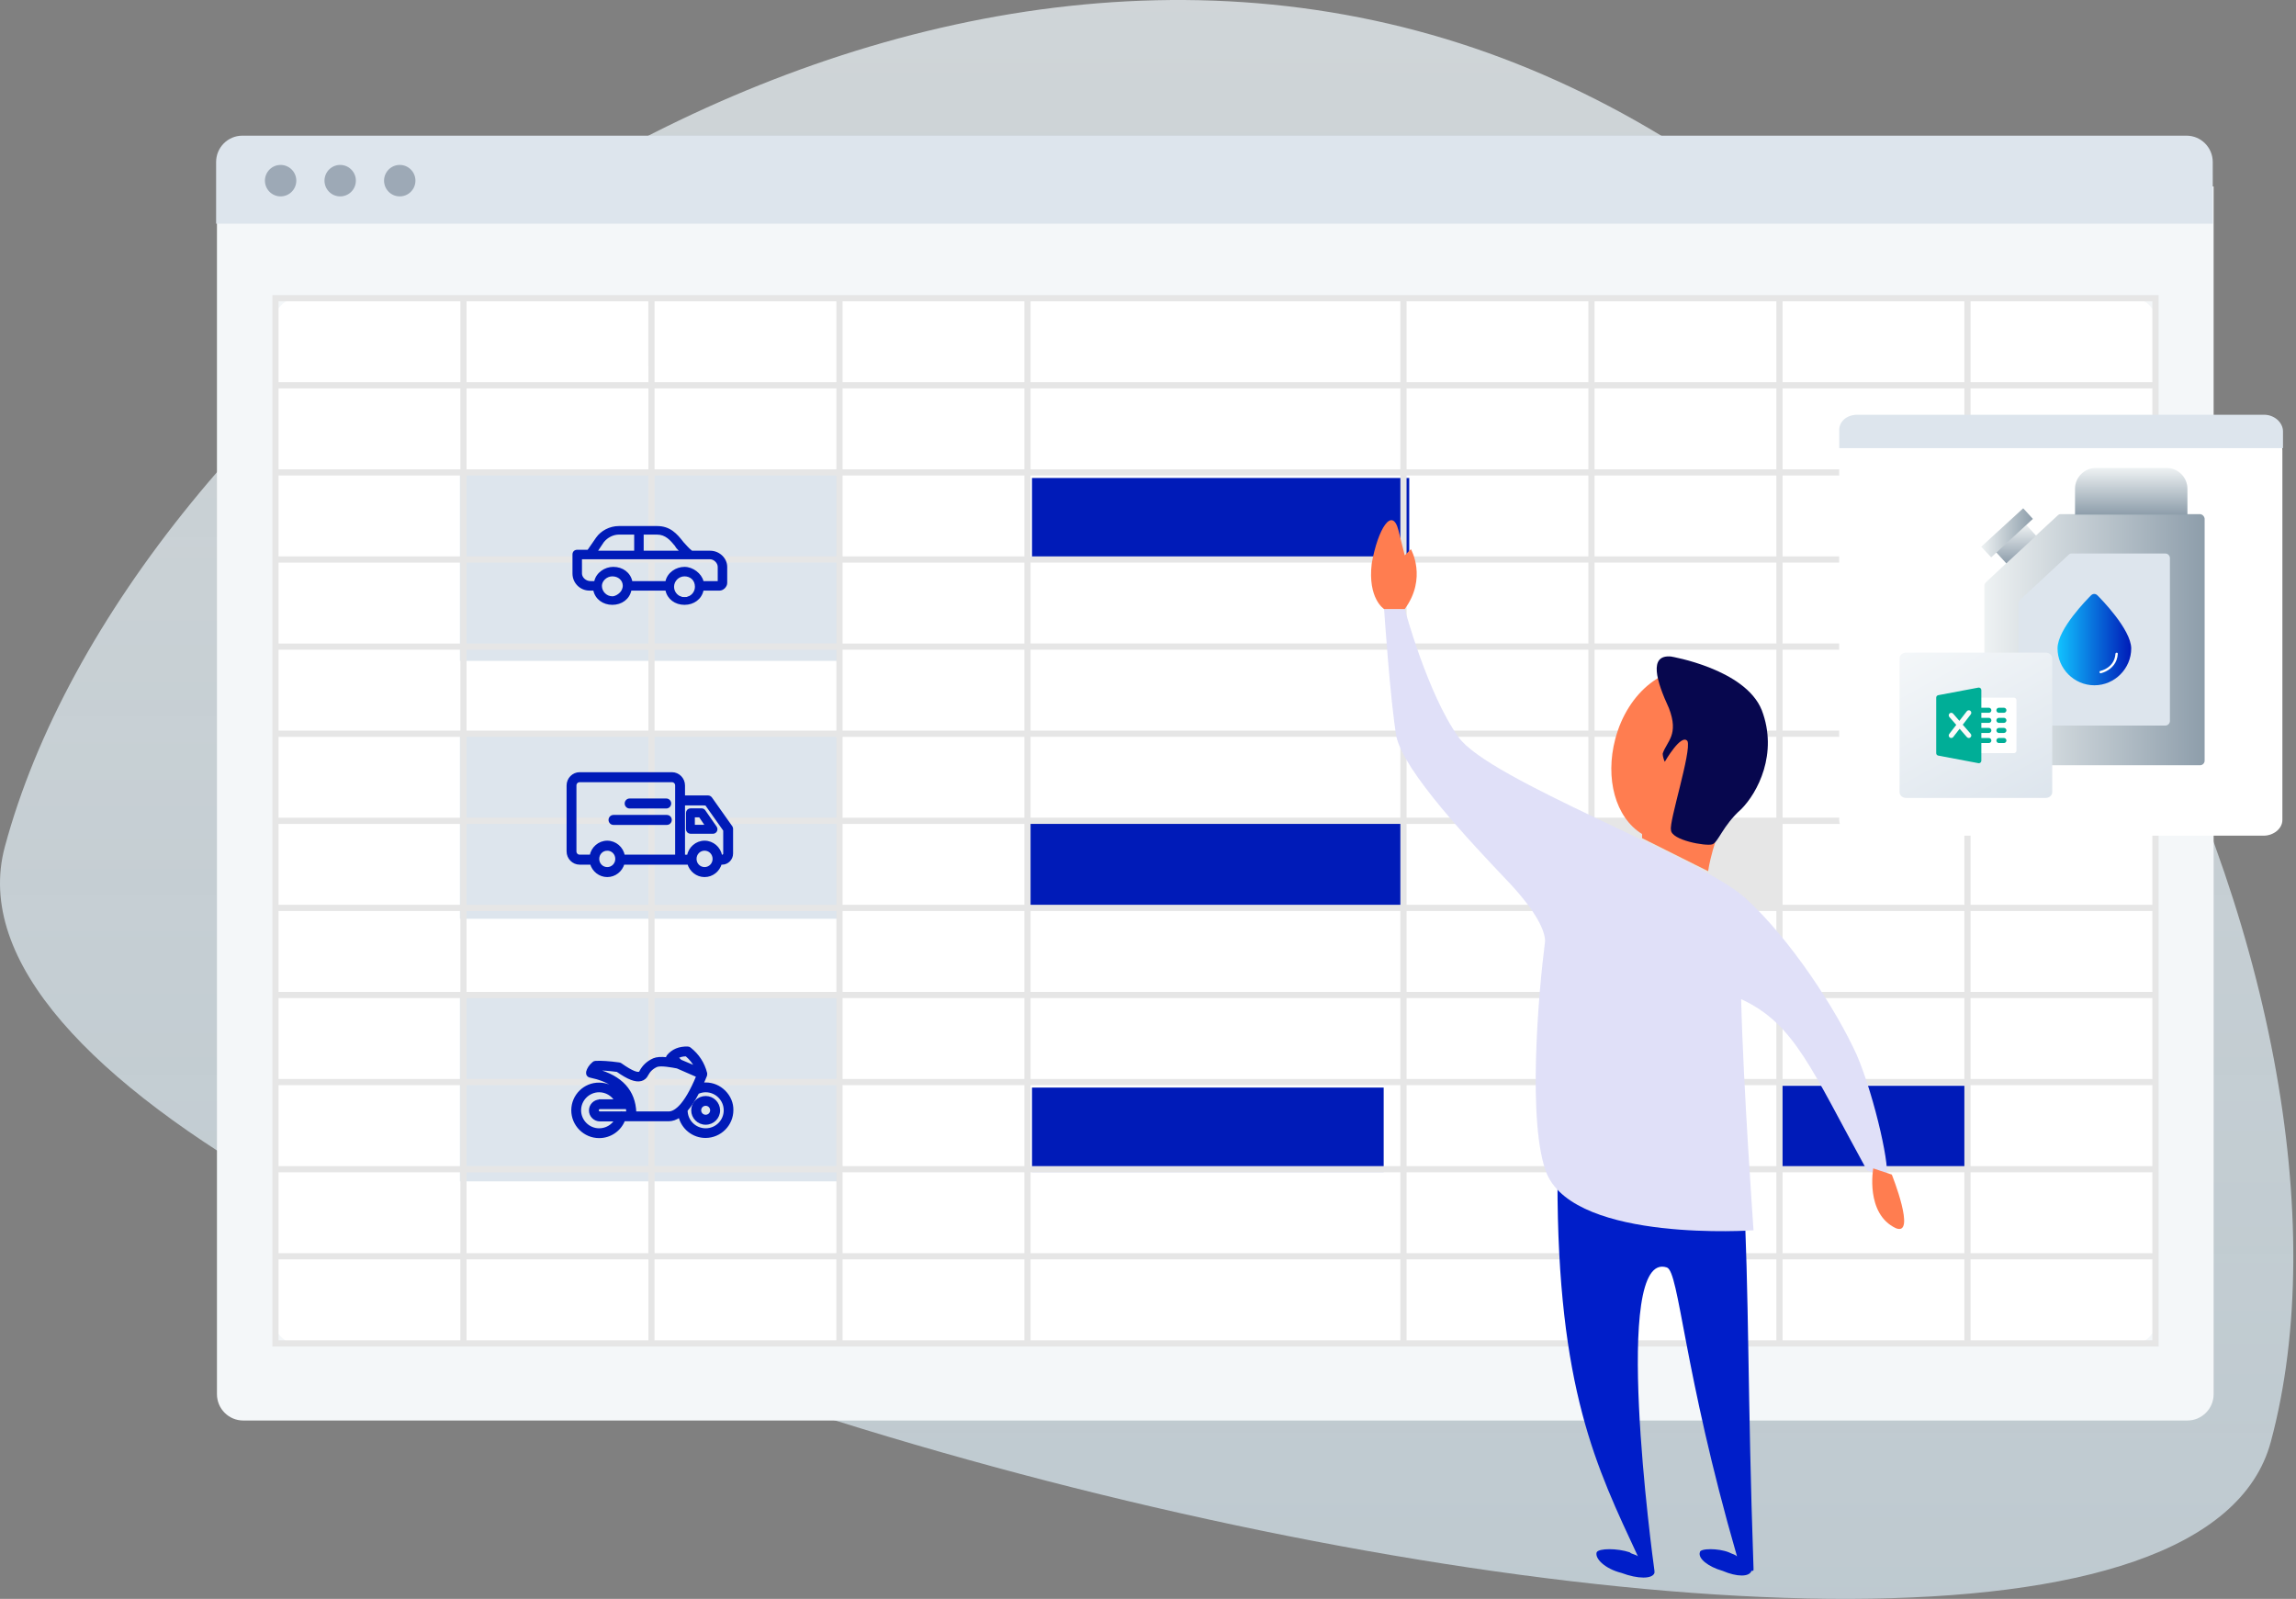 <svg width="382" height="266" viewBox="0 0 382 266" fill="none" xmlns="http://www.w3.org/2000/svg">
<rect x="0" y="0" width="382" height="266" fill="#808080" stroke="none"/>
<path opacity="0.7" fill-rule="evenodd" clip-rule="evenodd" d="M377.808 239.881C397.488 166.701 338.102 32.444 235.815 5.136C133.528 -22.172 21.292 64.698 0.804 140.883C-19.685 217.068 358.128 313.061 377.808 239.881Z" fill="url(#planilha-oleo-lubrificante-paint-0)"/>
<path d="M363.924 236.329H40.468C38.053 236.329 36.096 234.366 36.096 231.944V31.016H368.296V231.944C368.296 234.366 366.338 236.329 363.924 236.329Z" fill="#F4F7F9"/>
<path d="M354.437 223.774H49.955C47.516 223.774 45.535 221.787 45.535 219.341V53.869C45.535 51.422 47.516 49.435 49.955 49.435H354.437C356.875 49.435 358.857 51.422 358.857 53.869V219.341C358.857 221.787 356.882 223.768 354.437 223.774Z" fill="white"/>
<path d="M368.155 37.217H35.956V26.956C35.956 24.534 37.913 22.571 40.328 22.571H363.777C366.192 22.571 368.149 24.534 368.149 26.956L368.155 37.217Z" fill="#DDE5ED"/>
<path d="M46.687 32.673C48.128 32.673 49.297 31.502 49.297 30.056C49.297 28.611 48.128 27.439 46.687 27.439C45.246 27.439 44.078 28.611 44.078 30.056C44.078 31.502 45.246 32.673 46.687 32.673Z" fill="#9DA9B6"/>
<path d="M59.15 30.607C59.453 29.193 58.556 27.801 57.147 27.498C55.738 27.194 54.35 28.093 54.047 29.507C53.744 30.92 54.641 32.312 56.05 32.616C57.459 32.919 58.847 32.02 59.15 30.607Z" fill="#9DA9B6"/>
<path d="M66.509 32.673C67.95 32.673 69.119 31.502 69.119 30.056C69.119 28.611 67.95 27.439 66.509 27.439C65.068 27.439 63.899 28.611 63.899 30.056C63.899 31.502 65.068 32.673 66.509 32.673Z" fill="#9DA9B6"/>
<path d="M139.715 78.741H76.523V109.947H139.715V78.741Z" fill="#DDE5ED"/>
<path d="M139.715 121.649H76.523V152.854H139.715V121.649Z" fill="#DDE5ED"/>
<path d="M139.715 165.336H76.523V196.542H139.715V165.336Z" fill="#DDE5ED"/>
<path d="M230.211 180.939H171.7V194.982H230.211V180.939Z" fill="#001BB8"/>
<path d="M327.371 180.642H295.989V194.572H327.371V180.642Z" fill="#001BB8"/>
<path d="M295.989 136.895H264.607V150.826H295.989V136.895Z" fill="#E6E6E6"/>
<path d="M233.737 136.895H170.972V150.826H233.737V136.895Z" fill="#001BB8"/>
<path d="M234.465 79.521H171.7V93.452H234.465V79.521Z" fill="#001BB8"/>
<path d="M45.318 49.096V224.016H359.14V49.096H45.318ZM358.104 63.589H327.855V50.129H358.104V63.589ZM171.463 165.022V151.563H232.989V165.022H171.463ZM232.989 166.05V179.509H171.463V166.05H232.989ZM232.989 108.089V121.549H171.463V108.089H232.989ZM171.463 107.056V93.596H232.989V107.056H171.463ZM171.463 136.036V122.576H232.989V136.036H171.463ZM232.989 137.069V150.529H171.463V137.069H232.989ZM170.432 121.549H140.184V108.089H170.432V121.549ZM170.432 122.582V136.042H140.184V122.582H170.432ZM170.432 137.069V150.529H140.184V137.069H170.432ZM170.432 151.563V165.022H140.184V151.563H170.432ZM234.02 151.563H264.268V165.022H234.02V151.563ZM234.02 150.529V137.069H264.268V150.529H234.02ZM234.02 136.036V122.576H264.268V136.036H234.02ZM234.02 121.549V108.089H264.268V121.549H234.02ZM234.02 107.056V93.596H264.268V107.056H234.02ZM234.02 92.569V79.109H264.268V92.569H234.02ZM232.989 92.569H171.463V79.109H232.989V92.569ZM170.432 92.569H140.184V79.109H170.432V92.569ZM170.432 93.602V107.062H140.184V93.602H170.432ZM139.154 107.056H108.905V93.596H139.154V107.056ZM139.154 108.089V121.549H108.905V108.089H139.154ZM139.154 122.582V136.042H108.905V122.582H139.154ZM139.154 137.069V150.529H108.905V137.069H139.154ZM139.154 151.563V165.022H108.905V151.563H139.154ZM139.154 166.05V179.509H108.905V166.05H139.154ZM140.184 166.05H170.432V179.509H140.184V166.05ZM170.432 180.543V194.002H140.184V180.543H170.432ZM171.463 180.543H232.989V194.002H171.463V180.543ZM234.02 180.543H264.268V194.002H234.02V180.543ZM234.02 179.509V166.05H264.268V179.509H234.02ZM265.298 166.05H295.546V179.509H265.298V166.05ZM265.298 165.022V151.563H295.546V165.022H265.298ZM265.298 150.529V137.069H295.546V150.529H265.298ZM265.298 136.036V122.576H295.546V136.036H265.298ZM265.298 121.549V108.089H295.546V121.549H265.298ZM265.298 107.056V93.596H295.546V107.056H265.298ZM265.298 92.569V79.109H295.546V92.569H265.298ZM265.298 78.076V64.616H295.546V78.076H265.298ZM264.268 78.076H234.02V64.616H264.268V78.076ZM232.989 78.076H171.463V64.616H232.989V78.076ZM170.432 78.076H140.184V64.616H170.432V78.076ZM139.154 78.076H108.905V64.616H139.154V78.076ZM139.154 79.109V92.569H108.905V79.109H139.154ZM107.875 92.569H77.621V79.109H107.869V92.569H107.875ZM107.875 93.602V107.062H77.621V93.602H107.875ZM107.875 108.089V121.549H77.621V108.089H107.875ZM107.875 122.582V136.042H77.621V122.582H107.875ZM107.875 137.069V150.529H77.621V137.069H107.875ZM107.875 151.563V165.022H77.621V151.563H107.875ZM107.875 166.05V179.509H77.621V166.05H107.875ZM107.875 180.543V194.002H77.621V180.543H107.875ZM108.899 180.543H139.147V194.002H108.899V180.543ZM139.154 195.03V208.489H108.905V195.03H139.154ZM140.184 195.03H170.432V208.489H140.184V195.03ZM171.463 195.03H232.989V208.489H171.463V195.03ZM234.02 195.03H264.268V208.489H234.02V195.03ZM265.298 195.03H295.546V208.489H265.298V195.03ZM265.298 194.002V180.543H295.546V194.002H265.298ZM296.577 180.543H326.825V194.002H296.577V180.543ZM296.577 179.509V166.05H326.825V179.509H296.577ZM296.577 165.022V151.563H326.825V165.022H296.577ZM296.577 150.529V137.069H326.825V150.529H296.577ZM296.577 136.036V122.576H326.825V136.036H296.577ZM296.577 121.549V108.089H326.825V121.549H296.577ZM296.577 107.056V93.596H326.825V107.056H296.577ZM296.577 92.569V79.109H326.825V92.569H296.577ZM296.577 78.076V64.616H326.825V78.076H296.577ZM296.577 63.589V50.129H326.825V63.589H296.577ZM295.546 63.589H265.298V50.129H295.546V63.589ZM264.268 63.589H234.02V50.129H264.268V63.589ZM232.989 63.589H171.463V50.129H232.989V63.589ZM170.432 63.589H140.184V50.129H170.432V63.589ZM139.154 63.589H108.905V50.129H139.154V63.589ZM107.875 63.589H77.621V50.129H107.869L107.875 63.589ZM107.875 64.616V78.076H77.621V64.616H107.875ZM76.596 78.076H46.342V64.616H76.59L76.596 78.076ZM76.596 79.109V92.569H46.342V79.109H76.596ZM76.596 93.602V107.062H46.342V93.602H76.596ZM76.596 108.089V121.549H46.342V108.089H76.596ZM76.596 122.582V136.042H46.342V122.582H76.596ZM76.596 137.069V150.529H46.342V137.069H76.596ZM76.596 151.563V165.022H46.342V151.563H76.596ZM76.596 166.05V179.509H46.342V166.05H76.596ZM76.596 180.543V194.002H46.342V180.543H76.596ZM76.596 195.03V208.489H46.342V195.03H76.596ZM77.621 195.03H107.869V208.489H77.621V195.03ZM107.875 209.523V222.982H77.621V209.523H107.875ZM108.899 209.523H139.147V222.982H108.899V209.523ZM140.184 209.523H170.432V222.982H140.184V209.523ZM171.463 209.523H232.989V222.982H171.463V209.523ZM234.02 209.523H264.268V222.982H234.02V209.523ZM265.298 209.523H295.546V222.982H265.298V209.523ZM296.577 209.523H326.825V222.982H296.577V209.523ZM296.577 208.489V195.03H326.825V208.489H296.577ZM327.855 195.03H358.104V208.489H327.855V195.03ZM327.855 194.002V180.543H358.104V194.002H327.855ZM327.855 179.509V166.05H358.104V179.509H327.855ZM327.855 165.022V151.563H358.104V165.022H327.855ZM327.855 150.529V137.069H358.104V150.529H327.855ZM327.855 136.036V122.576H358.104V136.036H327.855ZM327.855 121.549V108.089H358.104V121.549H327.855ZM327.855 107.056V93.596H358.104V107.056H327.855ZM327.855 92.569V79.109H358.104V92.569H327.855ZM327.855 78.076V64.616H358.104V78.076H327.855ZM76.596 50.129V63.589H46.342V50.129H76.596ZM46.342 209.523H76.59V222.982H46.342V209.523ZM327.855 222.982V209.523H358.104V222.982H327.855Z" fill="#E6E6E6"/>
<path d="M291.746 261C290.716 231.469 291.06 216.016 290.029 196.443H259.125C259.125 231.125 265.649 244.174 272.517 258.94C272.173 258.596 271.487 258.596 271.143 258.253C269.083 257.566 265.993 257.566 265.649 258.253C265.306 259.283 267.023 261 269.77 261.687C272.517 262.717 274.921 262.717 275.264 261.687V261.343C274.921 258.94 268.053 207.775 277.324 210.866C279.385 211.552 280.071 228.035 288.999 258.94C288.656 258.596 288.313 258.596 287.626 258.253C285.909 257.566 282.818 257.566 282.818 258.253C282.475 259.283 284.192 260.656 286.596 261.343C288.999 262.373 291.06 262.373 291.403 261.343C291.746 261.343 291.746 261.343 291.746 261Z" fill="#001EC9"/>
<path d="M308.916 175.497C305.482 167.942 297.927 156.267 290.373 149.4C282.818 142.532 247.793 129.827 242.642 122.616C237.491 115.405 233.714 101.326 233.714 101.326H230.28C230.28 101.326 231.311 116.778 232.341 122.616C233.714 128.453 244.359 139.785 251.227 146.996C255.691 151.803 257.064 154.894 257.064 156.611C256.034 164.509 253.974 187.172 257.408 195.413C262.559 206.745 291.746 204.685 291.746 204.685C291.746 204.685 290.029 180.648 289.686 166.226C298.614 170.346 301.361 177.901 310.633 194.727L313.723 195.757C314.753 195.413 312.006 182.708 308.916 175.497Z" fill="#E0E0F8"/>
<path d="M230.28 101.326C230.28 101.326 227.533 99.609 228.22 93.771C229.25 87.934 231.654 84.156 232.684 88.277C233.714 92.398 233.714 92.398 233.714 92.398L234.744 91.368C234.744 91.368 237.491 96.175 233.714 101.326H230.28Z" fill="#FF7D50"/>
<path d="M311.663 194.383C311.663 194.383 310.289 201.938 315.44 204.341C318.874 205.715 314.753 195.413 314.753 195.413L311.663 194.383Z" fill="#FF7D50"/>
<path d="M283.505 111.627C277.324 109.91 270.8 115.061 268.74 122.959C267.023 129.483 268.74 136.008 273.204 138.755V139.442L284.192 144.936C284.535 142.532 285.909 137.725 287.626 134.634C288.999 132.917 290.029 130.857 290.373 128.453C292.777 120.899 289.343 113.001 283.505 111.627Z" fill="#FF7D50"/>
<path d="M278.011 109.224C278.011 109.224 290.373 111.284 293.12 118.152C295.867 125.363 292.433 131.887 289.686 134.634C286.596 137.381 285.909 140.128 284.879 140.472C283.848 140.815 278.011 139.785 278.011 138.068C277.667 136.695 281.445 125.019 280.758 123.302C279.728 121.929 276.981 126.736 276.981 126.736C276.981 126.736 276.637 126.05 276.637 125.363C277.324 123.302 279.384 122.272 277.667 117.808C275.607 113.344 274.234 108.88 278.011 109.224Z" fill="#07074E"/>
<path d="M120.53 181.598C119.69 180.759 118.587 180.288 117.406 180.288C117.196 180.288 117.012 180.314 116.828 180.34C117.038 179.894 117.222 179.423 117.432 178.925V178.899C117.432 178.872 117.458 178.82 117.458 178.794C117.458 178.767 117.458 178.767 117.458 178.741C117.458 178.689 117.458 178.636 117.458 178.584C117.458 178.584 117.458 178.584 117.458 178.558C117.038 176.907 116.146 175.518 114.78 174.443C114.675 174.364 114.57 174.312 114.439 174.312C113.021 174.259 111.892 174.731 111.105 175.701C111.026 175.806 110.973 175.963 110.973 176.094C109.95 175.989 109.267 176.042 108.768 176.251C107.797 176.671 107.035 177.378 106.563 178.296C106.484 178.479 106.379 178.505 106.326 178.505C106.038 178.584 105.276 178.479 103.281 177.064C103.202 177.011 103.097 176.959 103.018 176.959C101.338 176.723 99.999 176.645 99.08 176.697C98.949 176.697 98.817 176.749 98.712 176.854C98.161 177.326 97.846 177.824 97.715 178.348C97.688 178.505 97.715 178.689 97.793 178.82C97.872 178.951 98.03 179.056 98.187 179.082C101.312 179.737 103.228 181.074 104.016 183.118H103.806C103.149 181.441 101.522 180.314 99.684 180.314C97.242 180.288 95.247 182.28 95.247 184.717C95.247 187.154 97.242 189.146 99.684 189.146C101.522 189.146 103.149 188.019 103.806 186.342H111.236C111.866 186.342 112.47 186.132 113.074 185.713C113.546 187.679 115.306 189.12 117.38 189.12C119.821 189.12 121.817 187.128 121.817 184.691C121.843 183.538 121.37 182.437 120.53 181.598ZM117.406 187.914C115.647 187.914 114.203 186.499 114.203 184.717C114.859 183.983 115.489 183.013 116.119 181.782H116.146C116.54 181.624 116.96 181.519 117.406 181.519C119.165 181.519 120.609 182.961 120.609 184.717C120.609 186.499 119.165 187.914 117.406 187.914ZM113.074 184.14C112.339 184.874 111.735 185.11 111.262 185.11H105.67C105.539 181.519 103.386 179.134 99.237 178.034C99.264 177.981 99.316 177.955 99.369 177.903C100.156 177.876 101.312 177.955 102.703 178.138C104.541 179.423 105.749 179.894 106.641 179.659C107.088 179.554 107.455 179.239 107.665 178.794C108.007 178.138 108.532 177.64 109.241 177.326C109.923 177.038 111.866 177.405 112.68 177.562L116.041 179.03C114.99 181.598 114.019 183.118 113.205 184.009C113.153 184.036 113.1 184.088 113.074 184.14ZM103.543 185.11C103.438 185.084 103.307 185.084 103.202 185.11H99.815C99.605 185.11 99.421 184.927 99.421 184.717C99.421 184.507 99.605 184.324 99.815 184.324H104.331C104.357 184.586 104.383 184.822 104.41 185.11H103.543ZM99.815 183.118C98.922 183.118 98.187 183.852 98.187 184.743C98.187 185.634 98.922 186.368 99.815 186.368H102.441C101.863 187.312 100.839 187.914 99.684 187.914C97.925 187.914 96.481 186.473 96.481 184.717C96.481 182.961 97.925 181.519 99.684 181.519C100.839 181.519 101.889 182.148 102.441 183.092H99.815V183.118ZM113.231 176.487C113.074 176.304 112.864 176.12 112.628 175.963C113.048 175.675 113.546 175.544 114.177 175.544C114.859 176.12 115.411 176.802 115.778 177.562L113.231 176.487Z" fill="#001BB8"/>
<path d="M117.406 182.542C116.198 182.542 115.201 183.511 115.201 184.717C115.201 185.923 116.172 186.919 117.406 186.919C118.64 186.919 119.611 185.949 119.611 184.717C119.585 183.511 118.614 182.542 117.406 182.542ZM118.351 184.717C118.351 185.241 117.931 185.66 117.406 185.66C116.881 185.66 116.461 185.241 116.461 184.717C116.461 184.193 116.881 183.773 117.406 183.773C117.931 183.773 118.351 184.193 118.351 184.717Z" fill="#001BB8"/>
<path d="M120.53 181.598C119.69 180.759 118.587 180.288 117.406 180.288C117.196 180.288 117.012 180.314 116.828 180.34C117.038 179.894 117.222 179.423 117.432 178.925V178.899C117.432 178.872 117.458 178.82 117.458 178.794C117.458 178.767 117.458 178.767 117.458 178.741C117.458 178.689 117.458 178.636 117.458 178.584C117.458 178.584 117.458 178.584 117.458 178.558C117.038 176.907 116.146 175.518 114.78 174.443C114.675 174.364 114.57 174.312 114.439 174.312C113.021 174.259 111.892 174.731 111.105 175.701C111.026 175.806 110.973 175.963 110.973 176.094C109.95 175.989 109.267 176.042 108.768 176.251C107.797 176.671 107.035 177.378 106.563 178.296C106.484 178.479 106.379 178.505 106.326 178.505C106.038 178.584 105.276 178.479 103.281 177.064C103.202 177.011 103.097 176.959 103.018 176.959C101.338 176.723 99.999 176.645 99.08 176.697C98.949 176.697 98.817 176.749 98.712 176.854C98.161 177.326 97.846 177.824 97.715 178.348C97.688 178.505 97.715 178.689 97.793 178.82C97.872 178.951 98.03 179.056 98.187 179.082C101.312 179.737 103.228 181.074 104.016 183.118H103.806C103.149 181.441 101.522 180.314 99.684 180.314C97.242 180.288 95.247 182.28 95.247 184.717C95.247 187.154 97.242 189.146 99.684 189.146C101.522 189.146 103.149 188.019 103.806 186.342H111.236C111.866 186.342 112.47 186.132 113.074 185.713C113.546 187.679 115.306 189.12 117.38 189.12C119.821 189.12 121.817 187.128 121.817 184.691C121.843 183.538 121.37 182.437 120.53 181.598ZM117.406 187.914C115.647 187.914 114.203 186.499 114.203 184.717C114.859 183.983 115.489 183.013 116.119 181.782H116.146C116.54 181.624 116.96 181.519 117.406 181.519C119.165 181.519 120.609 182.961 120.609 184.717C120.609 186.499 119.165 187.914 117.406 187.914ZM113.074 184.14C112.339 184.874 111.735 185.11 111.262 185.11H105.67C105.539 181.519 103.386 179.134 99.237 178.034C99.264 177.981 99.316 177.955 99.369 177.903C100.156 177.876 101.312 177.955 102.703 178.138C104.541 179.423 105.749 179.894 106.641 179.659C107.088 179.554 107.455 179.239 107.665 178.794C108.007 178.138 108.532 177.64 109.241 177.326C109.923 177.038 111.866 177.405 112.68 177.562L116.041 179.03C114.99 181.598 114.019 183.118 113.205 184.009C113.153 184.036 113.1 184.088 113.074 184.14ZM103.543 185.11C103.438 185.084 103.307 185.084 103.202 185.11H99.815C99.605 185.11 99.421 184.927 99.421 184.717C99.421 184.507 99.605 184.324 99.815 184.324H104.331C104.357 184.586 104.383 184.822 104.41 185.11H103.543ZM99.815 183.118C98.922 183.118 98.187 183.852 98.187 184.743C98.187 185.634 98.922 186.368 99.815 186.368H102.441C101.863 187.312 100.839 187.914 99.684 187.914C97.925 187.914 96.481 186.473 96.481 184.717C96.481 182.961 97.925 181.519 99.684 181.519C100.839 181.519 101.889 182.148 102.441 183.092H99.815V183.118ZM113.231 176.487C113.074 176.304 112.864 176.12 112.628 175.963C113.048 175.675 113.546 175.544 114.177 175.544C114.859 176.12 115.411 176.802 115.778 177.562L113.231 176.487Z" stroke="#001BB8" stroke-width="0.4"/>
<path d="M117.406 182.542C116.198 182.542 115.201 183.511 115.201 184.717C115.201 185.923 116.172 186.919 117.406 186.919C118.64 186.919 119.611 185.949 119.611 184.717C119.585 183.511 118.614 182.542 117.406 182.542ZM118.351 184.717C118.351 185.241 117.931 185.66 117.406 185.66C116.881 185.66 116.461 185.241 116.461 184.717C116.461 184.193 116.881 183.773 117.406 183.773C117.931 183.773 118.351 184.193 118.351 184.717Z" stroke="#001BB8" stroke-width="0.4"/>
<path fill-rule="evenodd" clip-rule="evenodd" d="M111.799 128.67H96.439C95.356 128.67 94.467 129.577 94.467 130.678V141.646C94.467 142.749 95.357 143.653 96.438 143.653H98.363C98.691 144.839 99.767 145.718 101.034 145.718C102.302 145.718 103.378 144.841 103.707 143.653H114.555C114.884 144.841 115.961 145.718 117.227 145.718C118.493 145.718 119.569 144.841 119.899 143.653H120.147C121.037 143.653 121.768 142.907 121.768 142.004V138.004H121.766C121.779 137.9 121.766 137.795 121.73 137.697V137.695C121.702 137.615 121.659 137.541 121.602 137.479L118.29 132.797C118.173 132.633 117.985 132.536 117.787 132.536L113.77 132.533V130.678C113.77 129.576 112.88 128.67 111.799 128.67ZM114.877 134.685H116.735C116.912 134.685 117.077 134.772 117.179 134.919L119.065 137.633C119.183 137.804 119.198 138.027 119.105 138.212C119.014 138.396 118.826 138.512 118.621 138.513H114.877C114.731 138.512 114.591 138.452 114.489 138.348C114.386 138.243 114.33 138.102 114.332 137.956V135.243C114.332 134.935 114.576 134.685 114.877 134.685ZM115.407 135.779V137.42H117.555L116.441 135.779H115.407ZM96.438 129.934C96.242 129.934 96.054 130.014 95.916 130.153C95.779 130.293 95.704 130.482 95.706 130.678V141.646C95.706 142.059 96.031 142.39 96.437 142.39H98.302C98.537 141.071 99.676 140.062 101.033 140.062C102.39 140.062 103.531 141.071 103.765 142.39H112.529V130.678C112.531 130.482 112.456 130.293 112.319 130.153C112.181 130.014 111.994 129.934 111.798 129.934H96.438ZM113.769 142.391V133.798L117.468 133.801L120.526 138.121V142.005C120.527 142.106 120.487 142.204 120.416 142.277C120.345 142.349 120.248 142.39 120.146 142.391H119.957C119.724 141.073 118.583 140.063 117.225 140.063C115.868 140.063 114.729 141.073 114.495 142.391H113.769ZM101.033 141.326V141.328C100.18 141.328 99.499 142.021 99.499 142.895V142.9C99.502 143.766 100.179 144.456 101.033 144.456C101.876 144.456 102.55 143.78 102.568 142.927V142.893C102.568 142.018 101.888 141.326 101.033 141.326ZM115.69 142.892C115.69 142.018 116.371 141.326 117.224 141.326C118.078 141.326 118.759 142.018 118.759 142.893C118.759 143.763 118.078 144.455 117.224 144.455C116.37 144.455 115.69 143.761 115.69 142.892ZM104.76 133.045H110.844C111.01 133.043 111.17 133.108 111.287 133.227C111.406 133.347 111.472 133.508 111.472 133.677C111.472 133.845 111.406 134.006 111.287 134.126C111.171 134.245 111.01 134.311 110.844 134.309H104.76C104.593 134.311 104.432 134.245 104.316 134.126C104.069 133.877 104.069 133.476 104.316 133.227C104.433 133.108 104.593 133.043 104.76 133.045ZM110.942 135.779H102.074C101.908 135.777 101.748 135.843 101.631 135.961C101.512 136.079 101.446 136.242 101.446 136.412C101.446 136.58 101.512 136.741 101.631 136.86C101.748 136.979 101.908 137.044 102.074 137.042H110.942C111.109 137.044 111.269 136.979 111.386 136.86C111.505 136.741 111.571 136.58 111.57 136.412C111.57 136.243 111.505 136.079 111.386 135.961C111.269 135.843 111.109 135.777 110.942 135.779Z" fill="#001BB8" stroke="#001BB8" stroke-width="0.4"/>
<g clip-path="url(#planilha-oleo-lubrificante-clip-0)">
<path d="M98.09 97.942H98.879C99.195 99.363 100.459 100.311 101.88 100.311C103.46 100.311 104.565 99.205 104.881 97.942H110.883C111.199 99.363 112.462 100.311 113.884 100.311C115.463 100.311 116.569 99.205 116.885 97.942H119.728C120.36 97.942 120.833 97.468 120.833 96.994V94.309C120.833 92.888 119.728 91.782 118.148 91.782H114.989C113.094 90.045 112.147 87.675 109.304 87.675H102.986C101.564 87.675 100.143 88.465 99.353 89.571L97.774 91.782H96.036C95.721 91.782 95.563 92.098 95.563 92.256V95.415C95.563 96.836 96.668 97.942 98.09 97.942ZM101.88 99.363C100.775 99.363 99.827 98.573 99.827 97.468C99.827 96.362 100.775 95.573 101.88 95.573C102.986 95.573 103.934 96.362 103.934 97.468C103.934 98.573 102.986 99.363 101.88 99.363ZM113.884 99.363C112.778 99.363 111.831 98.573 111.831 97.468C111.831 96.362 112.778 95.573 113.884 95.573C114.989 95.573 115.937 96.362 115.937 97.468C115.937 98.573 114.989 99.363 113.884 99.363ZM113.568 91.782H106.934V88.781H109.304C111.357 88.781 112.147 90.518 113.568 91.782ZM100.301 90.203C100.933 89.413 101.88 88.781 102.986 88.781H105.829V91.782H99.195L100.301 90.203ZM96.51 92.888H118.148C119.096 92.888 119.728 93.519 119.728 94.309V96.994H116.885C116.569 95.573 115.305 94.625 113.884 94.625C112.304 94.625 111.199 95.731 110.883 96.994H104.881C104.723 95.573 103.46 94.625 101.88 94.625C100.301 94.625 99.195 95.731 98.879 96.994H98.09C97.142 96.994 96.51 96.362 96.51 95.573V92.888Z" fill="#001BB8"/>
<path d="M113.884 100.627C112.304 100.627 111.041 99.679 110.725 98.258H105.039C104.723 99.679 103.46 100.627 101.88 100.627C100.301 100.627 99.037 99.679 98.721 98.258H98.09C96.51 98.258 95.247 96.994 95.247 95.415V92.256C95.247 91.782 95.563 91.466 96.036 91.466H97.774L99.195 89.413C99.985 88.307 101.406 87.517 102.986 87.517H109.304C111.515 87.517 112.62 88.781 113.726 90.203C114.2 90.676 114.516 91.15 115.147 91.624H118.148C119.728 91.624 120.991 92.888 120.991 94.309V96.994C120.991 97.626 120.36 98.258 119.728 98.258H117.043C116.727 99.679 115.463 100.627 113.884 100.627ZM104.723 97.784H111.041V97.942C111.357 99.205 112.462 100.153 113.884 100.153C115.305 100.153 116.411 99.205 116.727 97.942V97.784H119.728C120.202 97.784 120.517 97.468 120.517 96.994V94.309C120.517 93.046 119.412 92.098 118.148 92.098H114.989C114.516 91.624 114.042 90.992 113.568 90.518C112.147 89.097 111.199 87.991 109.304 87.991H102.986C101.564 87.991 100.301 88.623 99.669 89.729L98.09 92.098H96.036C95.879 92.098 95.721 92.098 95.721 92.256V95.415C95.721 96.678 96.826 97.626 98.09 97.626H99.037V97.784C99.353 99.205 100.459 100.153 101.88 100.153C103.302 100.153 104.407 99.205 104.723 97.942V97.784ZM113.884 99.679C112.62 99.679 111.673 98.731 111.673 97.468C111.673 96.204 112.62 95.415 113.884 95.415C115.147 95.415 116.095 96.362 116.095 97.626C116.095 98.731 115.147 99.679 113.884 99.679ZM113.884 95.888C112.936 95.888 112.147 96.678 112.147 97.626C112.147 98.573 112.936 99.363 113.884 99.363C114.832 99.363 115.621 98.573 115.621 97.626C115.621 96.52 114.832 95.888 113.884 95.888ZM101.88 99.679C100.617 99.679 99.669 98.731 99.669 97.626C99.669 96.362 100.617 95.415 101.88 95.415C103.144 95.415 104.091 96.362 104.091 97.468C104.091 97.942 103.934 98.573 103.46 98.889C103.144 99.363 102.512 99.679 101.88 99.679ZM101.88 95.888C100.933 95.888 100.143 96.678 100.143 97.468C100.143 98.415 100.933 99.205 101.88 99.205C102.354 99.205 102.828 98.889 103.144 98.573C103.46 98.258 103.618 97.784 103.618 97.468C103.618 96.52 102.828 95.888 101.88 95.888ZM119.886 97.152H116.569V96.994C116.411 95.731 115.147 94.783 113.726 94.783C112.304 94.783 111.357 95.731 111.041 96.994V97.152H104.723V96.994C104.407 95.731 103.302 94.783 101.88 94.783C100.459 94.783 99.353 95.731 99.195 96.994V97.152H98.09C97.142 97.152 96.352 96.52 96.352 95.415V92.572H118.148C119.096 92.572 120.044 93.361 120.044 94.309L119.886 97.152ZM117.043 96.678H119.412V94.309C119.412 93.677 118.78 93.046 118.148 93.046H96.826V95.415C96.826 96.046 97.458 96.678 98.248 96.678H98.879C99.195 95.257 100.617 94.309 102.038 94.309C103.618 94.309 104.881 95.257 105.197 96.678H110.725C111.041 95.257 112.462 94.309 113.884 94.309C115.305 94.309 116.727 95.415 117.043 96.678ZM114.2 92.098H106.619V88.465H109.304C110.883 88.465 111.831 89.413 112.62 90.518C112.936 90.834 113.252 91.308 113.726 91.624L114.2 92.098ZM107.092 91.624H112.936C112.62 91.308 112.462 91.15 112.304 90.834C111.515 89.887 110.725 88.939 109.304 88.939H107.092V91.624ZM98.721 92.098L100.143 90.045C100.775 89.097 101.722 88.465 102.986 88.465H106.145V92.098H98.721ZM99.511 91.624H105.513V88.939H102.986C102.038 88.939 101.091 89.413 100.459 90.203L99.511 91.624Z" fill="#001BB8"/>
</g>
<path d="M309.112 139.029H376.622C378.297 139.029 379.734 137.832 379.734 136.417V74.946C379.734 73.531 378.297 72.335 376.622 72.335H309.112C307.436 72.335 306 73.531 306 74.946V136.417C306 137.832 307.436 139.029 309.112 139.029Z" fill="white"/>
<path d="M309.024 69H376.7C378.389 69 379.837 70.283 379.837 71.779V74.558H306.008V71.779C305.887 70.176 307.214 69 309.024 69Z" fill="#DDE5ED"/>
<path d="M344.934 85.535H342.873C342.672 85.535 342.522 85.587 342.371 85.737L339.806 88.104L332.669 94.76L330.408 96.876C330.256 97.028 330.156 97.228 330.156 97.431V126.559C330.156 126.962 330.506 127.316 330.91 127.316H366.045C366.447 127.316 366.799 126.964 366.799 126.559L366.801 86.29C366.75 85.887 366.399 85.534 365.995 85.534" fill="url(#planilha-oleo-lubrificante-paint-1)"/>
<path d="M335.838 100.351V119.954C335.838 120.357 336.189 120.71 336.592 120.71H360.268C360.67 120.71 361.023 120.359 361.023 119.954V92.842C361.023 92.439 360.672 92.086 360.268 92.086H344.686C344.485 92.086 344.335 92.137 344.184 92.287L336.09 99.797C335.938 99.948 335.838 100.149 335.838 100.351Z" fill="#DDE5ED"/>
<path d="M348.959 99.043C348.656 98.739 348.205 98.739 347.903 99.043C347.35 99.598 342.324 104.637 342.324 107.863C342.324 111.238 345.088 114.01 348.455 114.01C351.822 114.01 354.586 111.238 354.586 107.863C354.537 104.686 349.509 99.596 348.959 99.043Z" fill="url(#planilha-oleo-lubrificante-paint-2)"/>
<path d="M363.935 85.621V81.288C363.935 79.423 362.376 77.86 360.517 77.86H348.654C346.794 77.86 345.236 79.423 345.236 81.288V85.623" fill="url(#planilha-oleo-lubrificante-paint-3)"/>
<path d="M332.096 91.862L337.071 87.275L338.779 89.14L333.804 93.727L332.096 91.862Z" fill="url(#planilha-oleo-lubrificante-paint-4)"/>
<path d="M329.628 90.961L336.614 84.561L338.222 86.325L331.285 92.725L329.628 90.961Z" fill="url(#planilha-oleo-lubrificante-paint-5)"/>
<path d="M349.549 112.008C350.693 111.706 351.701 110.955 352.134 109.828C352.262 109.493 352.33 109.137 352.352 108.78C352.368 108.526 351.973 108.527 351.957 108.78C351.922 109.335 351.749 109.868 351.431 110.324C351.137 110.748 350.726 111.077 350.271 111.314C350.008 111.451 349.73 111.552 349.445 111.627C349.198 111.691 349.302 112.072 349.549 112.008Z" fill="white"/>
<path d="M317.114 132.75H340.37C340.947 132.75 341.442 132.316 341.442 131.804V109.523C341.442 109.01 340.947 108.577 340.37 108.577H317.114C316.537 108.577 316.042 109.01 316.042 109.523V131.804C316.042 132.316 316.537 132.75 317.114 132.75Z" fill="url(#planilha-oleo-lubrificante-paint-6)"/>
<path d="M335.072 125.297H329.231C329 125.297 328.813 125.109 328.813 124.878C328.813 124.646 328.813 116.72 328.813 116.488C328.813 116.257 329 116.069 329.231 116.069H335.072C335.302 116.069 335.489 116.257 335.489 116.488V124.878C335.489 125.109 335.302 125.297 335.072 125.297Z" fill="white"/>
<path d="M330.9 118.586H329.231C329 118.586 328.813 118.398 328.813 118.166C328.813 117.935 329 117.747 329.231 117.747H330.9C331.13 117.747 331.317 117.935 331.317 118.166C331.317 118.398 331.13 118.586 330.9 118.586Z" fill="#00AE97"/>
<path d="M330.9 120.264H329.231C329 120.264 328.813 120.076 328.813 119.844C328.813 119.613 329 119.425 329.231 119.425H330.9C331.13 119.425 331.317 119.613 331.317 119.844C331.317 120.076 331.13 120.264 330.9 120.264Z" fill="#00AE97"/>
<path d="M330.9 121.941H329.231C329 121.941 328.813 121.754 328.813 121.522C328.813 121.29 329 121.103 329.231 121.103H330.9C331.13 121.103 331.317 121.29 331.317 121.522C331.317 121.754 331.13 121.941 330.9 121.941Z" fill="#00AE97"/>
<path d="M330.9 123.619H329.231C329 123.619 328.813 123.431 328.813 123.2C328.813 122.968 329 122.78 329.231 122.78H330.9C331.13 122.78 331.317 122.968 331.317 123.2C331.317 123.431 331.13 123.619 330.9 123.619Z" fill="#00AE97"/>
<path d="M333.403 118.586H332.568C332.338 118.586 332.151 118.398 332.151 118.166C332.151 117.935 332.338 117.747 332.568 117.747H333.403C333.633 117.747 333.82 117.935 333.82 118.166C333.82 118.398 333.633 118.586 333.403 118.586Z" fill="#00AE97"/>
<path d="M333.403 120.264H332.568C332.338 120.264 332.151 120.076 332.151 119.844C332.151 119.613 332.338 119.425 332.568 119.425H333.403C333.633 119.425 333.82 119.613 333.82 119.844C333.82 120.076 333.633 120.264 333.403 120.264Z" fill="#00AE97"/>
<path d="M333.403 121.941H332.568C332.338 121.941 332.151 121.754 332.151 121.522C332.151 121.29 332.338 121.103 332.568 121.103H333.403C333.633 121.103 333.82 121.29 333.82 121.522C333.82 121.754 333.633 121.941 333.403 121.941Z" fill="#00AE97"/>
<path d="M333.403 123.619H332.568C332.338 123.619 332.151 123.431 332.151 123.2C332.151 122.968 332.338 122.78 332.568 122.78H333.403C333.633 122.78 333.82 122.968 333.82 123.2C333.82 123.431 333.633 123.619 333.403 123.619Z" fill="#00AE97"/>
<path d="M329.497 114.488C329.402 114.408 329.274 114.373 329.154 114.399L322.478 115.657C322.28 115.694 322.138 115.867 322.138 116.069V125.297C322.138 125.498 322.28 125.672 322.478 125.709L329.154 126.967C329.179 126.972 329.205 126.975 329.231 126.975C329.327 126.975 329.422 126.941 329.497 126.879C329.593 126.799 329.648 126.68 329.648 126.556V114.811C329.648 114.686 329.593 114.567 329.497 114.488Z" fill="#00AE97"/>
<path d="M327.876 122.085L326.556 120.569L327.891 118.844C328.033 118.661 327.999 118.398 327.818 118.255C327.637 118.113 327.375 118.146 327.232 118.328L325.996 119.926L324.955 118.729C324.802 118.553 324.539 118.537 324.367 118.69C324.193 118.842 324.176 119.108 324.327 119.281L325.475 120.6L324.312 122.103C324.17 122.286 324.203 122.55 324.384 122.692C324.461 122.752 324.552 122.78 324.641 122.78C324.766 122.78 324.888 122.725 324.971 122.618L326.035 121.243L327.248 122.636C327.331 122.732 327.446 122.78 327.562 122.78C327.66 122.78 327.757 122.746 327.836 122.676C328.01 122.524 328.028 122.259 327.876 122.085Z" fill="#FAFAFA"/>
<defs>
<linearGradient id="planilha-oleo-lubrificante-paint-0" x1="190.778" y1="0" x2="190.778" y2="266" gradientUnits="userSpaceOnUse">
<stop stop-color="#F1F9FD"/>
<stop offset="1" stop-color="#E3F5FF" stop-opacity="0.9"/>
</linearGradient>
<linearGradient id="planilha-oleo-lubrificante-paint-1" x1="330.157" y1="106.426" x2="366.801" y2="106.426" gradientUnits="userSpaceOnUse">
<stop stop-color="#EEF2F3"/>
<stop offset="0.994" stop-color="#8E9EAB"/>
</linearGradient>
<linearGradient id="planilha-oleo-lubrificante-paint-2" x1="342.322" y1="106.412" x2="354.585" y2="106.412" gradientUnits="userSpaceOnUse">
<stop stop-color="#11C3FF"/>
<stop offset="1" stop-color="#001BB8"/>
</linearGradient>
<linearGradient id="planilha-oleo-lubrificante-paint-3" x1="354.585" y1="77.86" x2="354.585" y2="85.622" gradientUnits="userSpaceOnUse">
<stop stop-color="#EEF2F3"/>
<stop offset="0.994" stop-color="#8E9EAB"/>
</linearGradient>
<linearGradient id="planilha-oleo-lubrificante-paint-4" x1="335.438" y1="87.276" x2="335.438" y2="93.727" gradientUnits="userSpaceOnUse">
<stop stop-color="#EEF2F3"/>
<stop offset="0.994" stop-color="#8E9EAB"/>
</linearGradient>
<linearGradient id="planilha-oleo-lubrificante-paint-5" x1="329.629" y1="88.643" x2="338.222" y2="88.643" gradientUnits="userSpaceOnUse">
<stop stop-color="#EEF2F3"/>
<stop offset="0.994" stop-color="#8E9EAB"/>
</linearGradient>
<linearGradient id="planilha-oleo-lubrificante-paint-6" x1="305.588" y1="114.717" x2="321.259" y2="143.376" gradientUnits="userSpaceOnUse">
<stop offset="0.001" stop-color="#F4F7F9"/>
<stop offset="0.999" stop-color="#DDE5ED"/>
</linearGradient>
<clipPath id="planilha-oleo-lubrificante-clip-0">
<rect width="25.745" height="25.745" fill="white" transform="translate(95.247 81.081)"/>
</clipPath>
</defs>
</svg>
